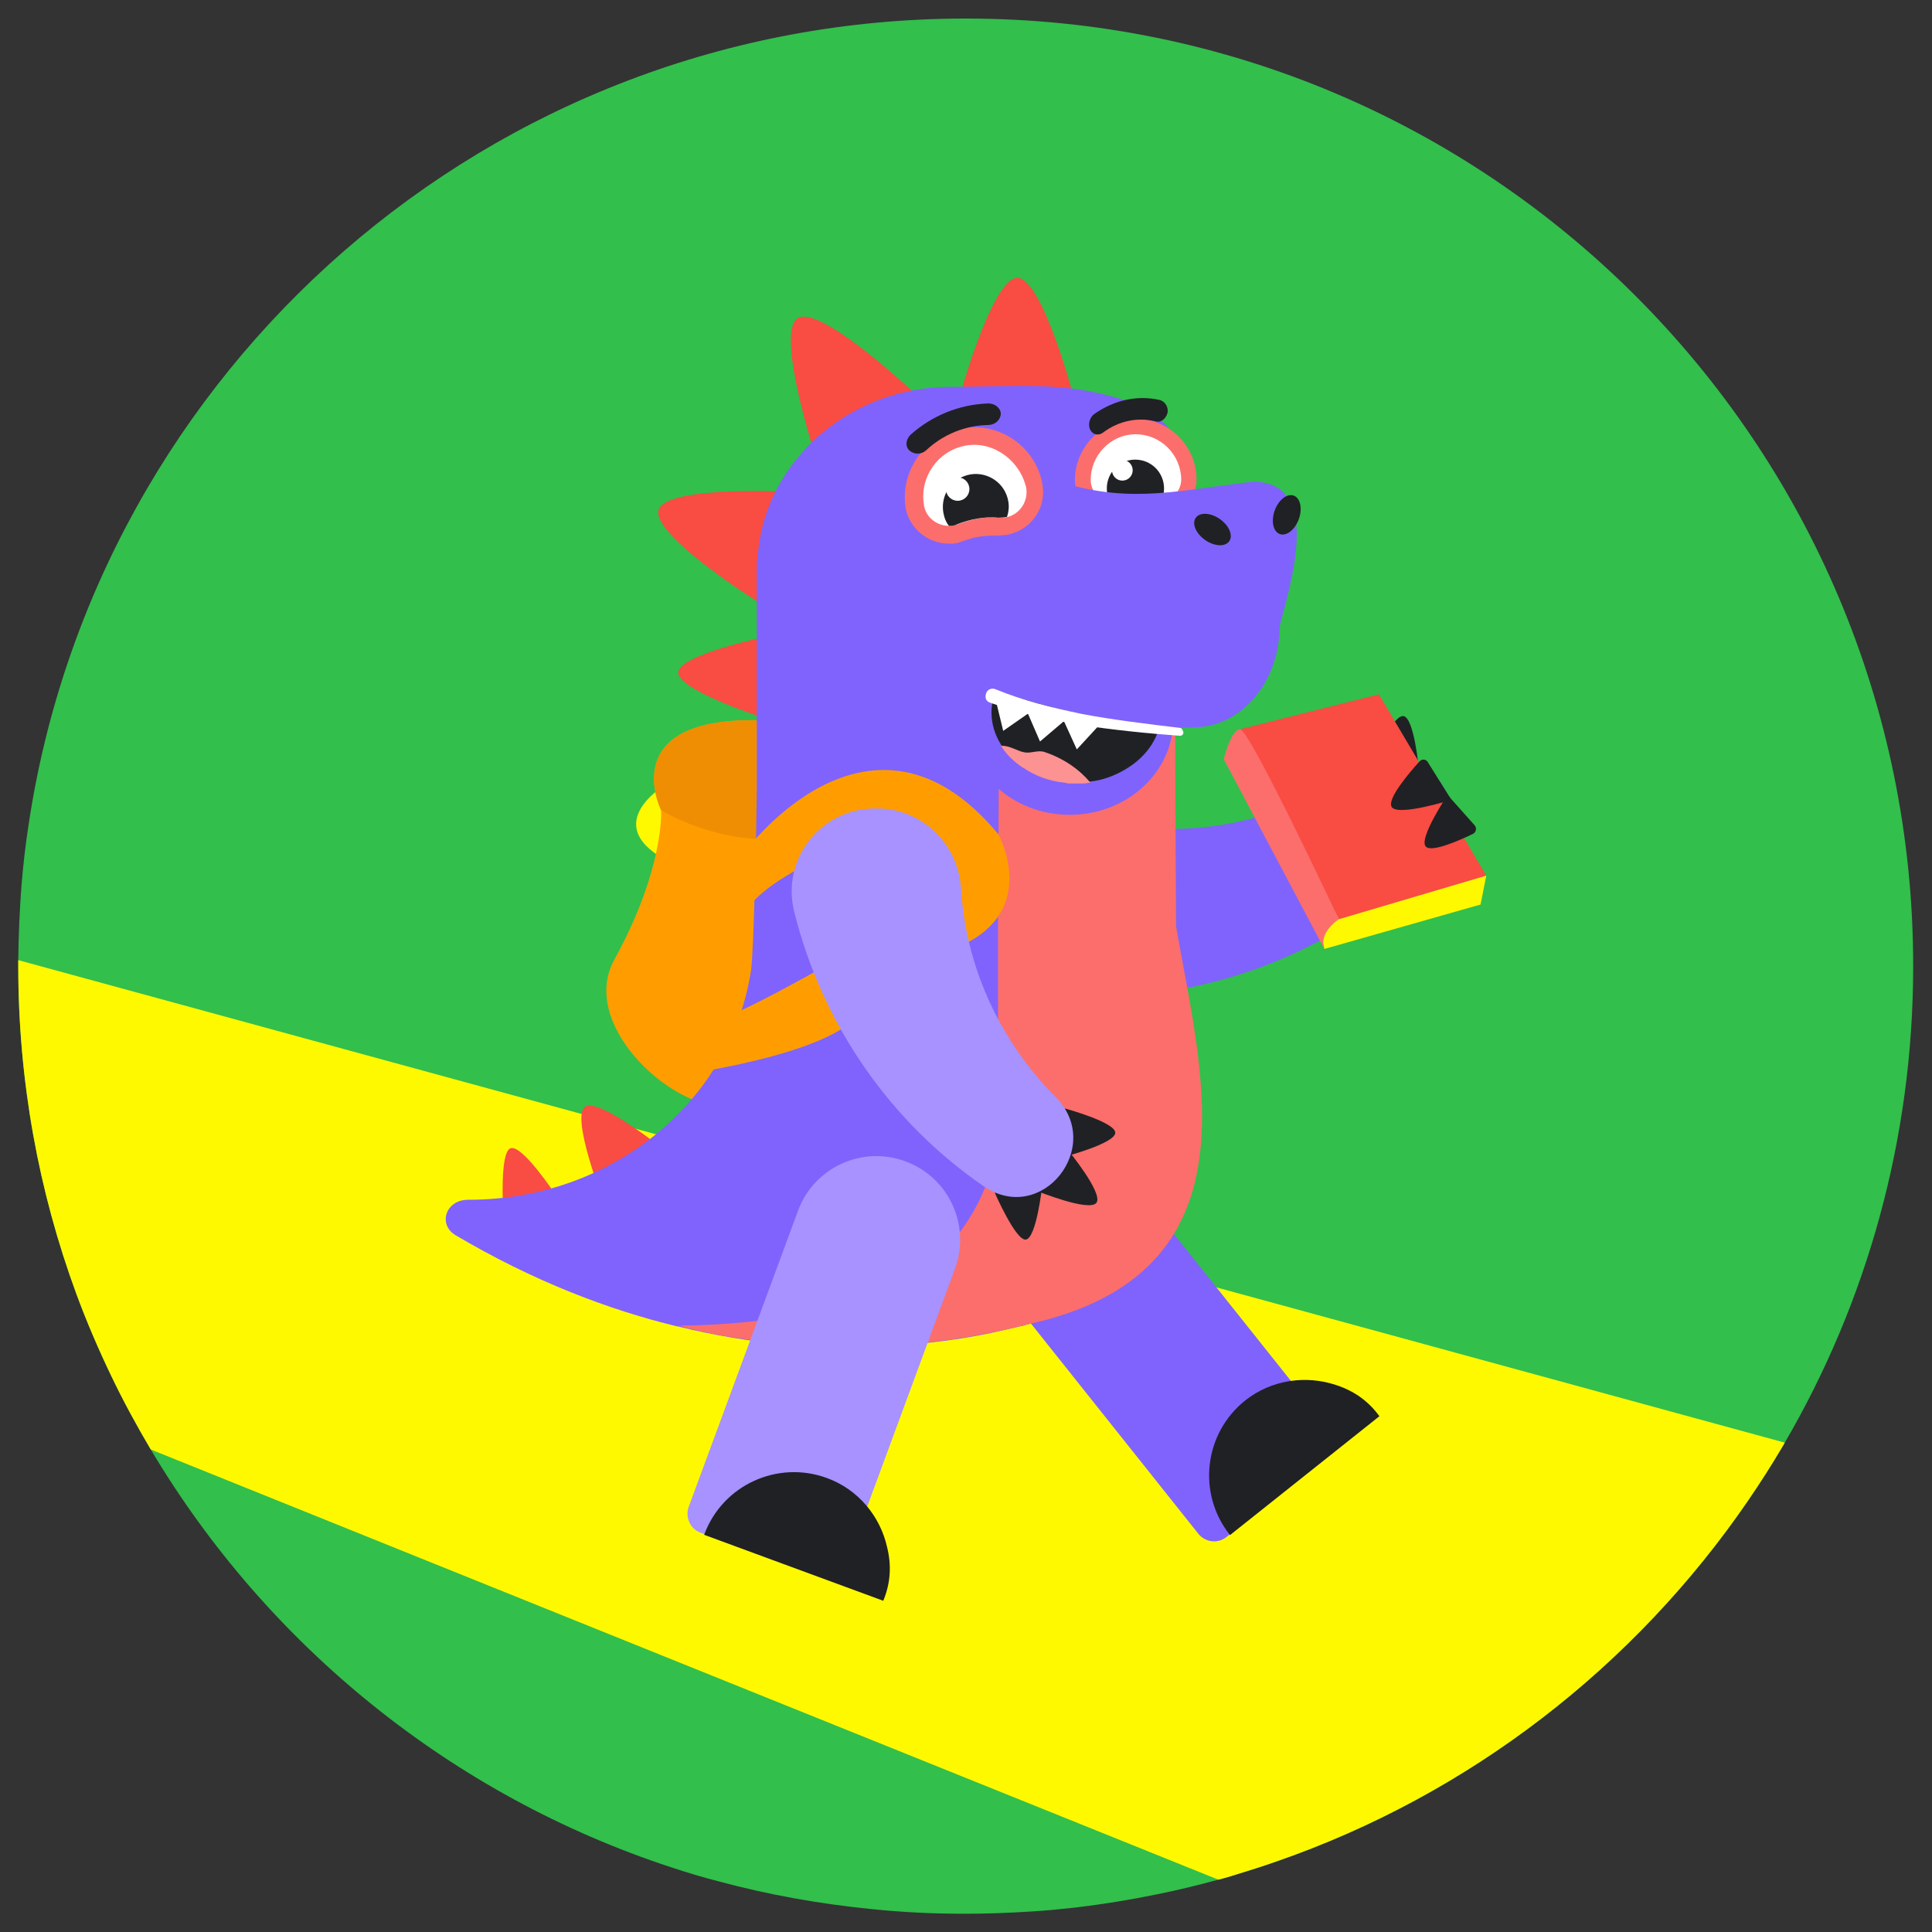 <?xml version="1.0" encoding="utf-8"?>
<!-- Generator: Adobe Illustrator 24.3.0, SVG Export Plug-In . SVG Version: 6.00 Build 0)  -->
<svg version="1.1" id="Layer_1" xmlns="http://www.w3.org/2000/svg" xmlns:xlink="http://www.w3.org/1999/xlink" x="0px" y="0px"
	 viewBox="0 0 708.7 708.7" style="enable-background:new 0 0 708.7 708.7;" xml:space="preserve">
<rect x="0" y="0" width="708.7" height="708.7" fill="#333333" stroke="none"/>
<style type="text/css">
	.st0{fill:#32BF4C;}
	.st1{fill:#FFF900;}
	.st2{fill-rule:evenodd;clip-rule:evenodd;fill:#F94C43;}
	.st3{fill-rule:evenodd;clip-rule:evenodd;fill:#202124;}
	.st4{fill-rule:evenodd;clip-rule:evenodd;fill:#8063FC;}
	.st5{fill:#FF9D00;}
	.st6{fill:#EF8E03;}
	.st7{fill-rule:evenodd;clip-rule:evenodd;fill:#FC6E6B;}
	.st8{fill-rule:evenodd;clip-rule:evenodd;fill:#FFFFFF;}
	.st9{fill-rule:evenodd;clip-rule:evenodd;fill:#202124;stroke:#8063FC;stroke-width:0.415;stroke-miterlimit:10;}
	.st10{fill-rule:evenodd;clip-rule:evenodd;fill:#FC9292;}
	.st11{fill-rule:evenodd;clip-rule:evenodd;fill:#A792FF;}
	.st12{fill:#F94C43;}
	.st13{fill:#FC6E6B;}
</style>
<path class="st0" d="M701.8,354.4c0,63.7-17.2,123.5-47.1,174.8c-0.3,0.6-0.7,1.1-1,1.7c-3.9,6.6-8,13-12.3,19.3
	c-41.7,61-102.3,108.1-173.4,132.7c-4.8,1.7-9.6,3.2-14.5,4.7c-0.6,0.2-1.3,0.4-1.9,0.6c-1.6,0.5-3.1,0.9-4.7,1.3
	c-7.4,2-15,3.9-22.6,5.4c-9.7,2-19.6,3.6-29.6,4.8c-5.5,0.6-11.1,1.2-16.8,1.5c-7.8,0.5-15.7,0.8-23.7,0.8c-5.8,0-11.6-0.1-17.4-0.4
	c-5.7-0.3-11.4-0.7-17-1.3c-19.3-1.9-38.1-5.3-56.3-10.2c-5.8-1.5-11.5-3.2-17.2-5.1C165.7,658.6,98,603.5,55.3,531.7
	c-5.2-8.8-10.1-17.8-14.5-27c-4.7-9.8-9-19.8-12.8-30.1C14.2,437.1,6.7,396.6,6.7,354.4c0-0.7,0-1.4,0-2.2
	c0.1-9.3,0.5-18.5,1.2-27.6c0.6-7.2,1.4-14.4,2.5-21.5C35.2,135.5,179.7,6.8,354.3,6.8C546.2,6.8,701.8,162.4,701.8,354.4z"/>
<path class="st1" d="M654.7,529.2c-0.3,0.6-0.7,1.1-1,1.7c-3.9,6.6-8,13-12.3,19.3c-41.7,61-102.3,108.1-173.4,132.7
	c-4.8,1.7-9.6,3.2-14.5,4.7c-0.6,0.2-1.3,0.4-1.9,0.6c-1.6,0.5-3.1,0.9-4.7,1.3L55.3,531.7c-5.2-8.8-10.1-17.8-14.5-27
	c-4.7-9.8-9-19.8-12.8-30.1C14.2,437.1,6.7,396.6,6.7,354.4c0-0.7,0-1.4,0-2.2C161.7,394.5,472.8,479.5,654.7,529.2z"/>
<g>
	<path class="st2" d="M279.2,263l1.6-29.4c0,0-31.5,6.5-32,13C248.5,253.1,279.2,263,279.2,263z"/>
	<path class="st2" d="M278.2,220.9l12.7-40.5c0,0-46.3-2.5-49.3,6.6C238.8,196.2,278.2,220.9,278.2,220.9z"/>
	<path class="st2" d="M278.5,313.9l1.6-29.4c0,0-31.5,6.5-32,13C247.7,304,278.5,313.9,278.5,313.9z"/>
	<path class="st2" d="M279.2,369.3l1.6-29.4c0,0-31.5,6.5-32,13C248.5,359.5,279.2,369.3,279.2,369.3z"/>
	<path class="st2" d="M260.2,408.7l13.3-26.3c0,0-31.4-6.7-34.5-1C236.1,387.3,260.2,408.7,260.2,408.7z"/>
	<path class="st3" d="M520.5,282.4l-17.5-3c0,0,8.1-17.6,11.9-16.7C518.8,263.5,520.5,282.4,520.5,282.4z"/>
	<path class="st4" d="M383.6,327c-0.1,0.3-0.1,0.5-0.2,0.8c-4.5,20.3,11.7,39.1,32.4,37.3c42.5-3.4,81.9-22.2,110.5-51.8
		c18-18.5-7-46.3-27.9-31.4c-25,17.7-54.1,24.5-81.5,21.5C401.6,301.8,387.2,311.8,383.6,327L383.6,327z"/>
	<path class="st1" d="M244.8,287.4c0,0-23.5,13.4-3.2,26.5C261.9,326.9,244.8,287.4,244.8,287.4z"/>
	<path class="st5" d="M282.3,315.2c-2.9,22.7-6.9,48.8-4.5,67.7c6.5,52.1-71.1,3-52.5-30.8c18.6-33.8,17.2-54.9,17.2-54.9l0,0
		c-0.4-0.9-18.7-38.7,47.5-32.3C290,264.9,285.8,287.7,282.3,315.2z"/>
	<path class="st2" d="M351.4,147.6h43c0,0-11.8-45.7-21.3-45.7C363.6,102.4,351.4,147.6,351.4,147.6L351.4,147.6z"/>
	<path class="st2" d="M298.7,166l35.7-22.7c0,0-33.7-31.7-41.8-26.6C284.5,121.8,298.7,166,298.7,166L298.7,166z"/>
	<path class="st2" d="M221.1,439.9l23.7-17.2c0,0-25-20.3-30.2-16.7C209.4,409.7,221.1,439.9,221.1,439.9z"/>
	<path class="st2" d="M184.6,444.4l19-6.4c0,0-12-18.2-16.3-16.8C183.2,422.6,184.6,444.4,184.6,444.4z"/>
	<g>
		<path class="st4" d="M449.9,563.8l42.4-33.7l-76.7-96.3c-10.5-13.2-29.9-15.4-43.2-4.9l0,0c-13.2,10.5-15.4,29.9-4.9,43.2
			l72.3,90.8C442.4,565.8,446.8,566.3,449.9,563.8z"/>
		<path class="st3" d="M489.9,508c-10.9-3.6-23.5-1.9-33.1,5.7c-15.1,12-17.8,34.1-5.6,49.4l54.8-43.6
			C501.7,513.6,496.2,510,489.9,508z"/>
	</g>
	<path class="st6" d="M290,264.9c0,0-3.2,15.5-6.7,43c-23.5,0.4-40.8-10.7-40.8-10.7l0,0C242.1,296.3,223.9,258.5,290,264.9z"/>
	<path class="st4" d="M167.1,453.1c28.6,16.9,56.2,27.4,81.5,33.5c0,0,0,0,0.3,0c1.6,0.5,3.4,0.7,4.9,1.2c13.3,2.9,26,4.9,38,5.6
		c1,0,2.1,0.2,3.1,0.2c0.8,0,1.3,0,2.1,0c0.5,0,1.3,0,1.8,0c1.3,0,2.3,0,3.4,0.2c1.6,0,2.9,0,4.4,0.2c3.9,0,6.2,0,6.2,0l0,0
		c20.8,0,38.3-2.4,51-5.1c4.2-1,7.8-1.7,10.9-2.5c0.5,0,0.8-0.2,1-0.2c0.3,0,0.3,0,0.5-0.2c4.7-1.2,9.1-2.9,13.3-4.9
		c0.8-0.2,1.6-0.7,2.1-1c0.5-0.2,1-0.5,1.6-0.7c1-0.5,2.1-1.2,3.1-1.7c2.1-1.2,4.2-2.4,6-3.9c0,0,0.3,0,0.3-0.2c1-1,2.3-1.7,3.4-2.7
		c13.3-11.3,22.4-27.2,24.5-45.1c0.3-2.4,0.5-5.1,0.5-7.6c0-0.7,0-1.5,0-2.2v-2.5v-11.3v-20.8v-99.9l0,0V266v-6.6
		c0.6-30.5,20.8-97.6-14.4-111.3c-1.6-0.5-3.1-1.2-4.7-1.5c-22.2-7-39.7-4.7-63.2-4.7c-18,0-34.4,6.4-46.8,16.7
		c-2.9,2.2-5.5,4.9-7.8,7.6c-6,6.6-10.4,14.4-13.3,23c-0.5,1.5-1,3.2-1.3,4.9c-0.8,3.2-1.3,6.6-1.6,10c-0.3,1.7-0.3,3.4-0.3,5.1
		v80.6c0,7.6-1,58.5-2.1,66.1c-7.3,47.8-50.7,84.2-103.6,84.2h-0.3C163.4,440.2,160.6,449.2,167.1,453.1L167.1,453.1z"/>
	<path class="st7" d="M311.4,478.4c9.4-2.7,18.2-6.6,26-12.2c0,0,0,0,0.3,0c0,0,0.3,0,0.3-0.2c17.2-13,28.1-33.1,28.1-55.3
		c0-0.7,0-1.5,0-2.2v-75.4l0.5-84.2c18,6.4,39.8,10,64.5,10.5v14.9v6.6l0,0l0,0l0.3,58.8c9,53.1,31.8,127.6-54.9,146.2
		c-0.3,0-0.3,0-0.5,0.2c-0.3,0-0.8,0.2-1,0.2c-3.1,0.7-6.8,1.7-10.9,2.4c-12.8,2.7-30.2,5.1-51,5.1l0,0c0,0-2.3,0-6.2,0
		c-1.6,0-2.9,0-4.4-0.2c-1,0-2.3,0-3.4-0.2c-0.5,0-1.3,0-1.8,0c-0.8,0-1.3,0-2.1,0c-1,0-2.1,0-3.1-0.2h-0.3
		c-12.2-1-28.1-2.7-42.7-6.9c0,0,0,0-0.3,0C277.3,486,299.1,481.6,311.4,478.4z"/>
	<path class="st8" d="M408.3,186.9c0.8,0,1.5,0,2.3-0.2c1.9-0.4,4-0.6,6.1-0.6c2.1,0,4.2,0.2,6.1,0.6c0.8,0.2,1.5,0.2,2.3,0.2
		c0.6,0,1.1,0,1.5-0.2c5.3-0.8,9.5-5.3,9.6-10.8v-0.4c0-10.8-8.7-19.5-19.5-19.5H416c-10.4,0.2-18.9,8.9-18.9,19.3v0.2
		c0.2,5.5,4.2,10,9.6,10.8C407.3,186.9,407.7,186.9,408.3,186.9L408.3,186.9z"/>
	<path class="st7" d="M416.6,159.3c-0.2,0-0.4,0-0.4,0c-8.9,0.2-16.1,7.8-16.1,16.6v0.2c0,4.2,3.2,7.4,7.2,7.9c0.4,0,0.8,0,1.1,0
		c0.6,0,1.1,0,1.7-0.2c2.1-0.4,4.4-0.8,6.6-0.8c2.3,0,4.5,0.2,6.6,0.8c0.6,0.2,1.1,0.2,1.7,0.2c0.4,0,0.8,0,1.1,0
		c4-0.6,7-3.8,7.2-7.9v-0.2C433.2,166.7,425.7,159.3,416.6,159.3L416.6,159.3L416.6,159.3z M416.6,153.6L416.6,153.6
		c12.3,0,22.3,10,22.3,22.3v0.2l0,0l0,0c-0.2,6.8-5.3,12.5-12.1,13.4c-0.6,0.2-1.3,0.2-1.9,0.2c-0.9,0-1.9-0.2-2.8-0.2
		c-1.7-0.4-3.6-0.6-5.5-0.6c-1.9,0-3.8,0.2-5.5,0.6c-0.9,0.2-1.9,0.4-2.8,0.4c-0.6,0-1.3,0-1.9-0.2c-6.8-0.9-11.9-6.8-12.1-13.4l0,0
		l0,0v-0.2c0-11.9,9.6-21.9,21.6-22.1C416.2,153.6,416.4,153.6,416.6,153.6L416.6,153.6L416.6,153.6z"/>
	<path class="st3" d="M406,179.2c0,1.7,0.4,3.4,1.1,4.7c0.9,0.2,1.9,0.2,2.8-0.2c2.1-0.4,4.4-0.8,6.6-0.8c2.3,0,4.5,0.2,6.6,0.8
		c0.9,0.2,1.9,0.2,2.8,0.2c0.8-1.5,1.1-3,1.1-4.7c0-5.9-4.7-10.6-10.6-10.6C410.7,168.6,406,173.3,406,179.2z"/>
	<circle class="st8" cx="411.7" cy="172.5" r="3.8"/>
	<ellipse class="st4" cx="392.4" cy="264" rx="38" ry="34.9"/>
	<path class="st9" d="M363.5,261.4c0,4.4,1.3,8.3,3.6,12c1.8,2.9,4.4,5.5,7.3,7.5c0.3,0.3,0.5,0.3,0.8,0.5c4.2,2.9,9.4,4.9,15.1,5.5
		c0.5,0,1,0.3,1.8,0.3c1,0,1.8,0,2.9,0c0.8,0,1.6,0,2.3,0c0.8,0,1.8-0.3,2.6-0.3c4.7-0.5,8.8-2.1,12.5-4.2c0.3,0,0.3-0.3,0.5-0.3
		c8.1-4.7,13.3-12.5,13.3-21.1c0-14.3-14.1-26-31.2-26C377.6,235.6,363.5,247.1,363.5,261.4L363.5,261.4z"/>
	<path class="st10" d="M367.2,273.6c1.8,2.9,4.4,5.5,7.3,7.5c0.3,0.3,0.5,0.3,0.8,0.5c4.2,2.9,9.4,4.9,15.1,5.5c0.5,0,1,0.3,1.8,0.3
		c1,0,1.8,0,2.9,0c0.8,0,1.6,0,2.3,0c0.8,0,1.8-0.3,2.6-0.3c-3.9-4.7-9.6-8.8-16.7-11.2c-2.5-0.9-4.9,0.5-7.4,0.1
		C373,275.5,370.1,273.3,367.2,273.6L367.2,273.6z"/>
	<g>
		<path class="st11" d="M256.9,562.2l50.8,18.7l42.6-115.5c5.9-15.9-2.3-33.6-18.2-39.4l0,0c-15.9-5.9-33.6,2.3-39.4,18.2
			l-40.2,108.9C251.4,556.8,253.3,560.9,256.9,562.2z"/>
		<path class="st3" d="M325.4,567.5c-2.5-11.2-10.5-21.1-22-25.3c-18.1-6.7-38.4,2.5-45.1,20.8l65.7,24.2
			C326.8,580.5,327,573.9,325.4,567.5L325.4,567.5z"/>
	</g>
	<path class="st4" d="M363.5,253c27.3,8.3,53.6,15,74.4,13.8c17.4,0,31.5-16.6,31.5-37.1c4-15.6,16-53-9.8-53
		c-25.8,2.9-44.4,8.2-69.5,0.4C390.5,177,363.5,253,363.5,253L363.5,253z"/>
	
		<ellipse transform="matrix(0.34 -0.94 0.94 0.34 134.118 568.465)" class="st3" cx="472.1" cy="188.7" rx="7.5" ry="4.7"/>
	<ellipse transform="matrix(0.572 -0.82 0.82 0.572 31.182 447.952)" class="st3" cx="444.8" cy="194.1" rx="4.7" ry="7.5"/>
	<polygon class="st8" points="392.2,262.9 376,259.3 381.5,272 	"/>
	<polygon class="st8" points="404.4,264.7 389.3,262.4 395,274.9 	"/>
	<polygon class="st8" points="379.2,260.3 364.8,254.9 368,268.1 	"/>
	<path id="mouth" class="st8" d="M432.8,267c-10.9-1.3-25-3-35.9-5.1c-10.9-2.3-21.6-4.9-31.8-9.1l0,0c-1.3-0.5-2.9,0-3.4,1.6
		c-0.5,1.6,0,2.9,1.6,3.4l0,0c10.9,3.9,21.9,6.2,33.1,8.1c11.2,1.8,25.2,3.2,36.4,4c0.8,0,1.3-0.5,1.3-1.3
		C433.8,267.5,433.3,267,432.8,267C432.8,267,432.8,267,432.8,267z"/>
	<path class="st8" d="M349.9,196.1c0.9-0.1,1.7-0.3,2.5-0.6c2.1-0.8,4.4-1.3,6.7-1.7c2.3-0.4,4.7-0.5,6.9-0.4c0.9,0.1,1.7,0,2.6-0.2
		c0.6-0.1,1.3-0.2,1.7-0.5c5.8-1.8,9.7-7.6,9-13.8l-0.1-0.4c-1.9-12.1-13.2-20.4-25.3-18.6l-0.6,0.1c-11.7,2-19.8,13.3-18,25l0,0.2
		c0.9,6.2,6.4,10.6,12.7,10.5C348.7,196.3,349.3,196.2,349.9,196.1L349.9,196.1z"/>
	<path class="st7" d="M354.5,163.4c-0.2,0-0.4,0.1-0.4,0.1c-10,1.8-16.8,11.5-15.2,21.5l0,0.2c0.7,4.7,4.9,7.8,9.5,7.7
		c0.4-0.1,0.9-0.1,1.3-0.2c0.6-0.1,1.3-0.2,1.9-0.5c2.3-0.8,4.8-1.6,7.3-2c2.6-0.4,5.1-0.6,7.6-0.3c0.7,0.1,1.3,0,2-0.1
		c0.4-0.1,0.9-0.1,1.3-0.2c4.4-1.3,7.2-5.5,6.7-10.2l0-0.2C374.3,169.1,364.7,161.8,354.5,163.4L354.5,163.4L354.5,163.4z
		 M353.5,157L353.5,157c13.8-2.1,26.9,7.4,29,21.3l0,0.2l0,0l0,0c1,7.7-3.8,15-11.3,17.2c-0.6,0.3-1.5,0.4-2.1,0.5
		c-1.1,0.2-2.2,0.1-3.2,0.3c-2-0.1-4.1,0-6.3,0.3c-2.1,0.3-4.2,0.9-6.1,1.6c-1,0.4-2.1,0.8-3.1,0.9c-0.6,0.1-1.5,0.2-2.2,0.1
		c-7.8,0.1-14.6-5.6-16-13l0,0l0,0l0-0.2c-2.1-13.4,7.1-26.4,20.5-28.7C352.9,157.1,353.3,157,353.5,157
		C353.5,157,353.5,157,353.5,157z"/>
	<path class="st3" d="M346,187.8c0.3,1.9,1,3.8,2.1,5.1c1.1,0,2.2-0.1,3.2-0.7c2.3-0.8,4.8-1.6,7.3-2c2.6-0.4,5.1-0.6,7.6-0.3
		c1.1,0,2.2-0.1,3.2-0.3c0.6-1.8,0.8-3.6,0.5-5.5c-1-6.6-7.2-11.1-13.8-10.1C349.5,175.1,345,181.2,346,187.8L346,187.8z"/>
	<circle class="st8" cx="351.3" cy="179.4" r="4.3"/>
	<path class="st3" d="M424,154.6c-6.7-1.7-13.7-0.2-19.4,4.1c-1.6,1.2-3.6,0.8-4.6-0.9l0,0c-1-1.7-0.5-4.6,1.5-6
		c7.3-5.1,15.7-6.9,23.8-5.1c2.2,0.5,3.5,2.9,2.9,5l0,0C427.5,153.8,425.7,155.1,424,154.6L424,154.6z"/>
	<path class="st3" d="M339.7,165.2c6.3-5.9,14.5-9.2,22.9-9.3c2.4-0.1,4.2-1.7,4.5-3.8l0,0c0.2-2.1-1.9-4.2-4.8-4.1
		c-10.5,0.4-20.4,4.5-28.1,11.3c-2.1,1.9-2.2,4.8-0.4,6.1l0,0C335.5,166.8,338.1,166.7,339.7,165.2z"/>
	<path class="st5" d="M302.2,354.6c0,0-35.6,20.5-43.9,21c-8.3,0.5-6.1,18.3-6.1,18.3s62.4-8.8,64.3-26S302.2,354.6,302.2,354.6z"/>
	<path class="st5" d="M273.5,312.2c0,0,45.9-62.6,92.7-6.2c0,0,17.9,32.3-21.4,43.7c-33.1,9.6-12.8-17.1-12.8-17.1
		s13.3-9.7,10.1-18.7c-7-19.7-67.9,9.6-68.6,22.1C272.7,348.5,273.5,312.2,273.5,312.2z"/>
	<g>
		<path class="st3" d="M409.1,415.6c0.3-3.9-18.5-9-18.5-9l-0.1,17.7C390.5,424.3,408.8,419.5,409.1,415.6z"/>
		<path class="st3" d="M402.2,441.2c2.6-3.5-10.5-19.4-10.5-19.4l-11.1,15.2C380.6,436.9,399.6,444.7,402.2,441.2z"/>
		<path class="st3" d="M376.3,454.7c3.9-0.5,6-19.7,6-19.7l-17.4,2.5C364.9,437.5,372.6,455.2,376.3,454.7z"/>
		<path class="st11" d="M323.6,296.6c15.6,1,27.8,13.5,28.9,29c1.6,27.5,13.2,55.1,34.7,76.8c18.1,18.1-5.1,47.4-26.4,32.7
			c-34-23.3-59.1-59.1-69.4-100.4c-5.2-20.2,10.6-39.2,31.4-38.1C323.1,296.6,323.3,296.6,323.6,296.6L323.6,296.6z"/>
	</g>
	<g>
		<polygon class="st1" points="485.8,348.1 543.1,331.8 545.2,321.2 505.3,316.9 483.1,335.7 		"/>
		<polyline class="st12" points="454.9,267.5 456.3,270.2 491.1,337.2 545.2,321.2 505.8,254.7 		"/>
		<path class="st13" d="M448.9,278.5c0,0,2.6-10.9,6-11s36.2,69.7,36.2,69.7s-7.5,4.8-5.3,10.9L448.9,278.5z"/>
	</g>
	<path class="st3" d="M523.7,279.5l8.7,13.9c0,0-19.7,6.2-21.9,2.6c-1.8-2.9,6.5-12.6,10.2-16.7
		C521.6,278.3,523.1,278.5,523.7,279.5z"/>
	<path class="st3" d="M531,291.6l9.9,11.1c0.9,1,0.6,2.6-0.6,3.2c-4.8,2.3-15.3,7-17.3,4.6C520.3,307.6,531,291.6,531,291.6
		L531,291.6z"/>
</g>
</svg>
